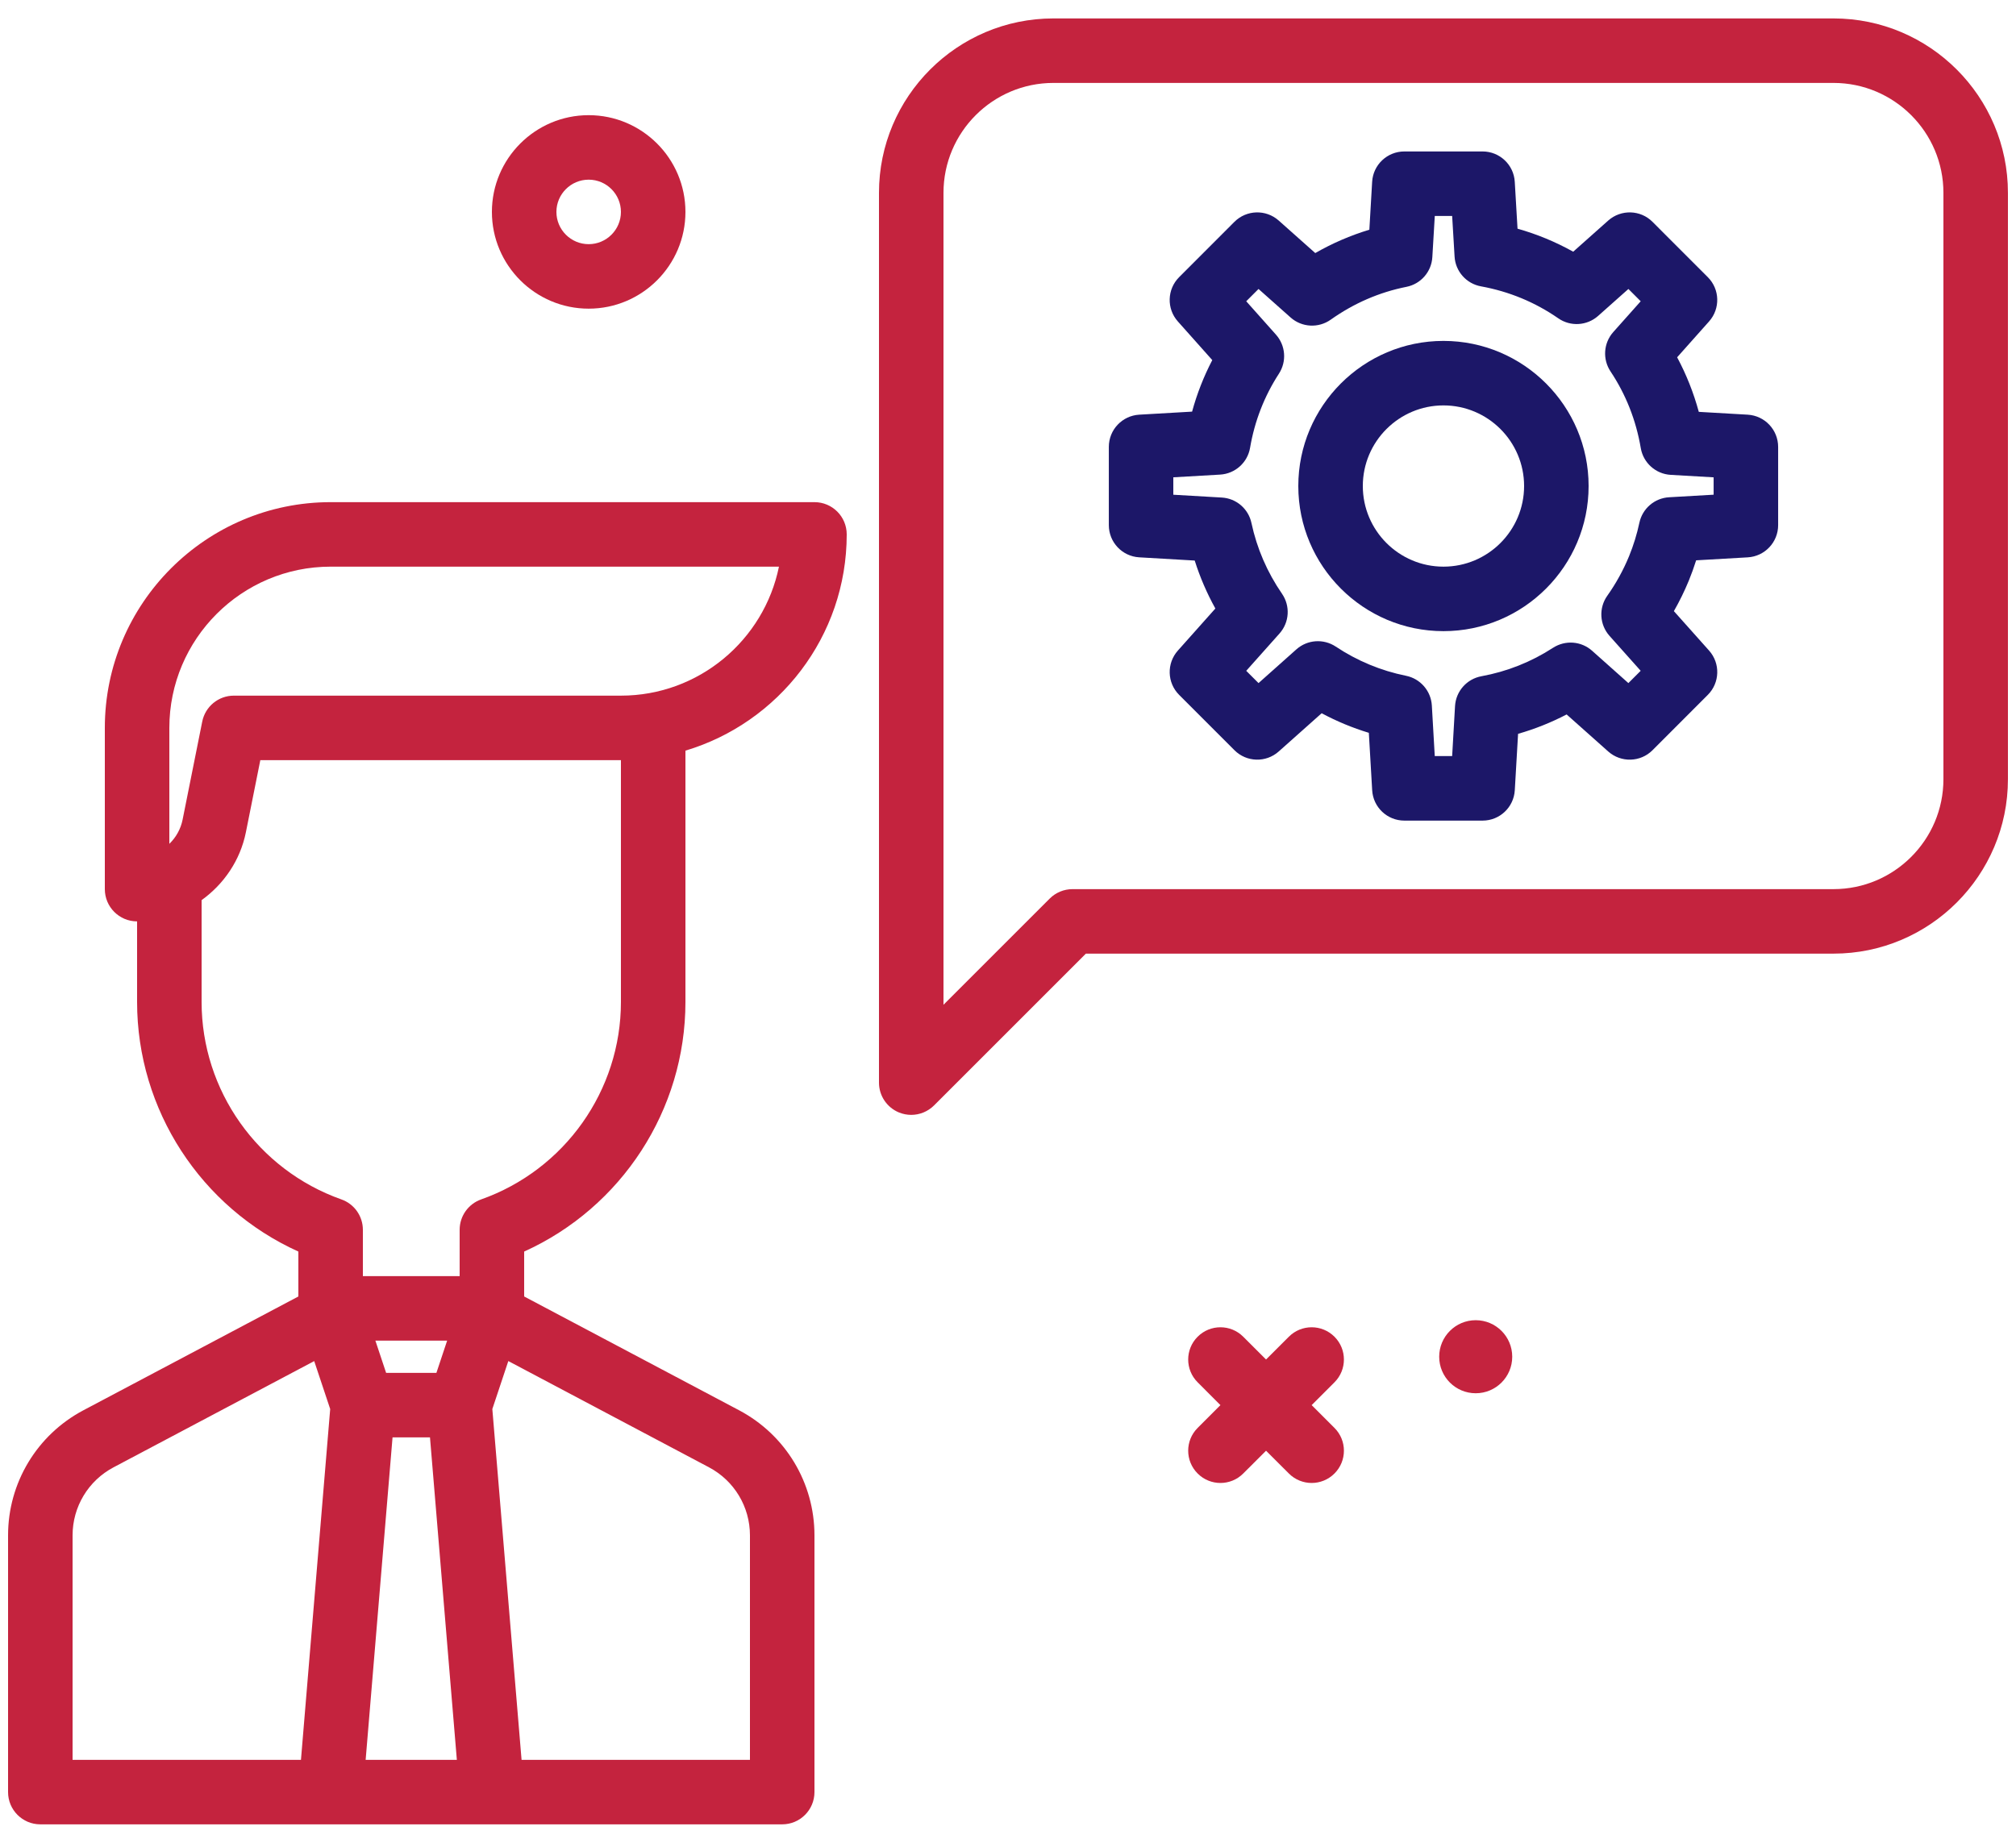 <svg width="70" height="64" viewBox="0 0 70 64" fill="none" xmlns="http://www.w3.org/2000/svg">
<path d="M23.8 34.8V26.07C27.034 25.103 29.4 22.105 29.4 18.56C29.4 17.941 28.899 17.44 28.28 17.44H11.48C7.157 17.44 3.64 20.957 3.64 25.28V30.88C3.64 31.498 4.141 32 4.76 32V34.8C4.76 38.55 6.98 41.939 10.36 43.467V45.027L2.893 48.981C1.282 49.836 0.28 51.499 0.28 53.324V62.24C0.28 62.858 0.781 63.36 1.4 63.36H27.16C27.779 63.36 28.28 62.858 28.28 62.24V53.324C28.28 51.499 27.278 49.836 25.666 48.981L18.2 45.027V43.467C21.58 41.939 23.8 38.55 23.8 34.8ZM5.88 25.28C5.88 22.192 8.392 19.68 11.48 19.68H27.047C26.527 22.233 24.265 24.16 21.56 24.16H8.12C7.586 24.16 7.127 24.537 7.022 25.061L6.341 28.464C6.275 28.794 6.11 29.084 5.88 29.306V25.28ZM7 34.8V31.262C7.77 30.708 8.341 29.884 8.538 28.903L9.039 26.4H21.56V34.8C21.56 37.873 19.61 40.628 16.706 41.656C16.259 41.814 15.96 42.237 15.96 42.711V44.32H12.6V42.712C12.6 42.237 12.302 41.814 11.854 41.656C8.95 40.628 7 37.873 7 34.8ZM13.034 46.56H15.526L15.153 47.68H13.407L13.034 46.56ZM13.63 49.92H14.93L15.863 61.12H12.696L13.63 49.92ZM2.52 53.324C2.52 52.331 3.065 51.425 3.942 50.961L10.91 47.271L11.465 48.936L10.45 61.12H2.52V53.324ZM26.04 53.324V61.12H18.11L17.095 48.936L17.65 47.27L24.617 50.96C25.495 51.425 26.04 52.331 26.04 53.324Z" fill="#C4233E"/>
<path d="M63.663 0.64H36.577C33.237 0.64 30.52 3.357 30.52 6.697V37.6C30.52 38.053 30.793 38.461 31.211 38.635C31.35 38.692 31.495 38.72 31.64 38.72C31.931 38.72 32.217 38.606 32.432 38.392L37.704 33.12H63.663C67.003 33.12 69.72 30.403 69.72 27.063V6.697C69.72 3.357 67.003 0.64 63.663 0.64ZM67.48 27.063C67.48 29.168 65.767 30.88 63.663 30.88H37.24C36.943 30.88 36.658 30.998 36.448 31.208L32.76 34.896V6.697C32.76 4.592 34.473 2.88 36.577 2.88H63.663C65.767 2.88 67.48 4.592 67.48 6.697V27.063Z" fill="#C4233E"/>
<path d="M60.684 14.402L58.986 14.304C58.806 13.642 58.555 13.008 58.234 12.409L59.343 11.163C59.737 10.72 59.719 10.046 59.299 9.626L57.378 7.704C56.961 7.285 56.286 7.266 55.842 7.659L54.625 8.742C54.014 8.4 53.367 8.133 52.692 7.942L52.596 6.314C52.562 5.722 52.071 5.26 51.479 5.26H48.762C48.169 5.26 47.678 5.722 47.644 6.314L47.547 7.978C46.892 8.176 46.265 8.447 45.669 8.789L44.399 7.659C43.956 7.266 43.282 7.285 42.862 7.704L40.942 9.626C40.522 10.046 40.503 10.72 40.897 11.163L42.093 12.506C41.796 13.076 41.562 13.674 41.392 14.296L39.555 14.402C38.964 14.437 38.501 14.927 38.501 15.521V18.238C38.501 18.831 38.963 19.321 39.555 19.356L41.483 19.468C41.666 20.047 41.906 20.603 42.2 21.134L40.898 22.595C40.504 23.038 40.522 23.713 40.942 24.133L42.863 26.055C43.283 26.475 43.956 26.494 44.399 26.1L45.891 24.771C46.415 25.052 46.962 25.279 47.529 25.451L47.645 27.444C47.678 28.037 48.169 28.5 48.762 28.5H51.479C52.073 28.5 52.563 28.037 52.597 27.444L52.711 25.486C53.295 25.319 53.858 25.094 54.397 24.813L55.842 26.1C56.286 26.494 56.961 26.475 57.379 26.055L59.299 24.133C59.719 23.713 59.738 23.039 59.344 22.596L58.121 21.225C58.317 20.882 58.49 20.528 58.64 20.164C58.734 19.934 58.819 19.698 58.894 19.46L60.685 19.357C61.278 19.322 61.741 18.832 61.741 18.238V15.521C61.74 14.927 61.278 14.437 60.684 14.402ZM59.5 17.181L57.955 17.27C57.45 17.299 57.029 17.662 56.923 18.155C56.839 18.551 56.718 18.941 56.566 19.314C56.367 19.798 56.113 20.261 55.809 20.69C55.507 21.115 55.538 21.693 55.885 22.083L56.968 23.297L56.541 23.724L55.28 22.6C54.903 22.265 54.351 22.224 53.926 22.497C53.165 22.991 52.328 23.323 51.439 23.486C50.93 23.579 50.552 24.007 50.522 24.523L50.422 26.259H49.818L49.717 24.503C49.687 23.995 49.318 23.57 48.82 23.47C47.948 23.294 47.127 22.953 46.38 22.456C45.955 22.175 45.395 22.213 45.014 22.552L43.699 23.724L43.272 23.298L44.427 22.002C44.772 21.616 44.807 21.046 44.514 20.621C43.999 19.873 43.642 19.047 43.453 18.164C43.348 17.671 42.927 17.309 42.424 17.28L40.74 17.182V16.577L42.367 16.483C42.886 16.452 43.318 16.067 43.405 15.553C43.563 14.626 43.9 13.759 44.408 12.977C44.682 12.553 44.64 12 44.305 11.623L43.272 10.463L43.699 10.036L44.812 11.026C45.202 11.373 45.78 11.404 46.206 11.102C47.007 10.534 47.89 10.15 48.835 9.962C49.335 9.863 49.705 9.438 49.734 8.929L49.819 7.5H50.422L50.506 8.909C50.535 9.424 50.915 9.853 51.423 9.945C52.396 10.122 53.299 10.495 54.107 11.055C54.531 11.35 55.103 11.315 55.49 10.972L56.542 10.036L56.969 10.463L56.016 11.533C55.677 11.914 55.639 12.476 55.921 12.9C56.453 13.698 56.807 14.593 56.971 15.561C57.058 16.075 57.489 16.462 58.011 16.492L59.501 16.578V17.181H59.5Z" fill="#1C1768"/>
<path d="M50.12 11.84C47.341 11.84 45.08 14.101 45.08 16.88C45.08 19.659 47.341 21.92 50.12 21.92C52.899 21.92 55.16 19.659 55.16 16.88C55.16 14.101 52.899 11.84 50.12 11.84ZM50.12 19.68C48.576 19.68 47.32 18.424 47.32 16.88C47.32 15.336 48.576 14.08 50.12 14.08C51.665 14.08 52.92 15.336 52.92 16.88C52.92 18.424 51.665 19.68 50.12 19.68Z" fill="#1C1768"/>
<path d="M51.24 45.851C50.54 45.851 49.972 46.419 49.972 47.12C49.972 47.82 50.539 48.388 51.24 48.388C51.941 48.388 52.508 47.82 52.508 47.12C52.508 46.419 51.94 45.851 51.24 45.851Z" fill="#C4233E"/>
<path d="M46.336 46.425C45.898 45.987 45.189 45.987 44.752 46.425L43.96 47.216L43.168 46.425C42.731 45.987 42.022 45.987 41.585 46.425C41.147 46.862 41.147 47.571 41.585 48.008L42.376 48.8L41.585 49.592C41.147 50.029 41.147 50.738 41.585 51.175C41.803 51.394 42.09 51.504 42.376 51.504C42.663 51.504 42.95 51.394 43.168 51.175L43.96 50.384L44.752 51.175C44.971 51.394 45.257 51.504 45.544 51.504C45.83 51.504 46.117 51.394 46.336 51.175C46.773 50.738 46.773 50.029 46.336 49.592L45.544 48.8L46.336 48.008C46.773 47.571 46.773 46.862 46.336 46.425Z" fill="#C4233E"/>
<path d="M20.44 10.72C22.293 10.72 23.8 9.213 23.8 7.36C23.8 5.507 22.293 4 20.44 4C18.587 4 17.08 5.507 17.08 7.36C17.08 9.213 18.587 10.72 20.44 10.72ZM20.44 6.24C21.058 6.24 21.56 6.743 21.56 7.36C21.56 7.977 21.058 8.48 20.44 8.48C19.822 8.48 19.32 7.977 19.32 7.36C19.32 6.743 19.822 6.24 20.44 6.24Z" fill="#C4233E"/>
</svg>
